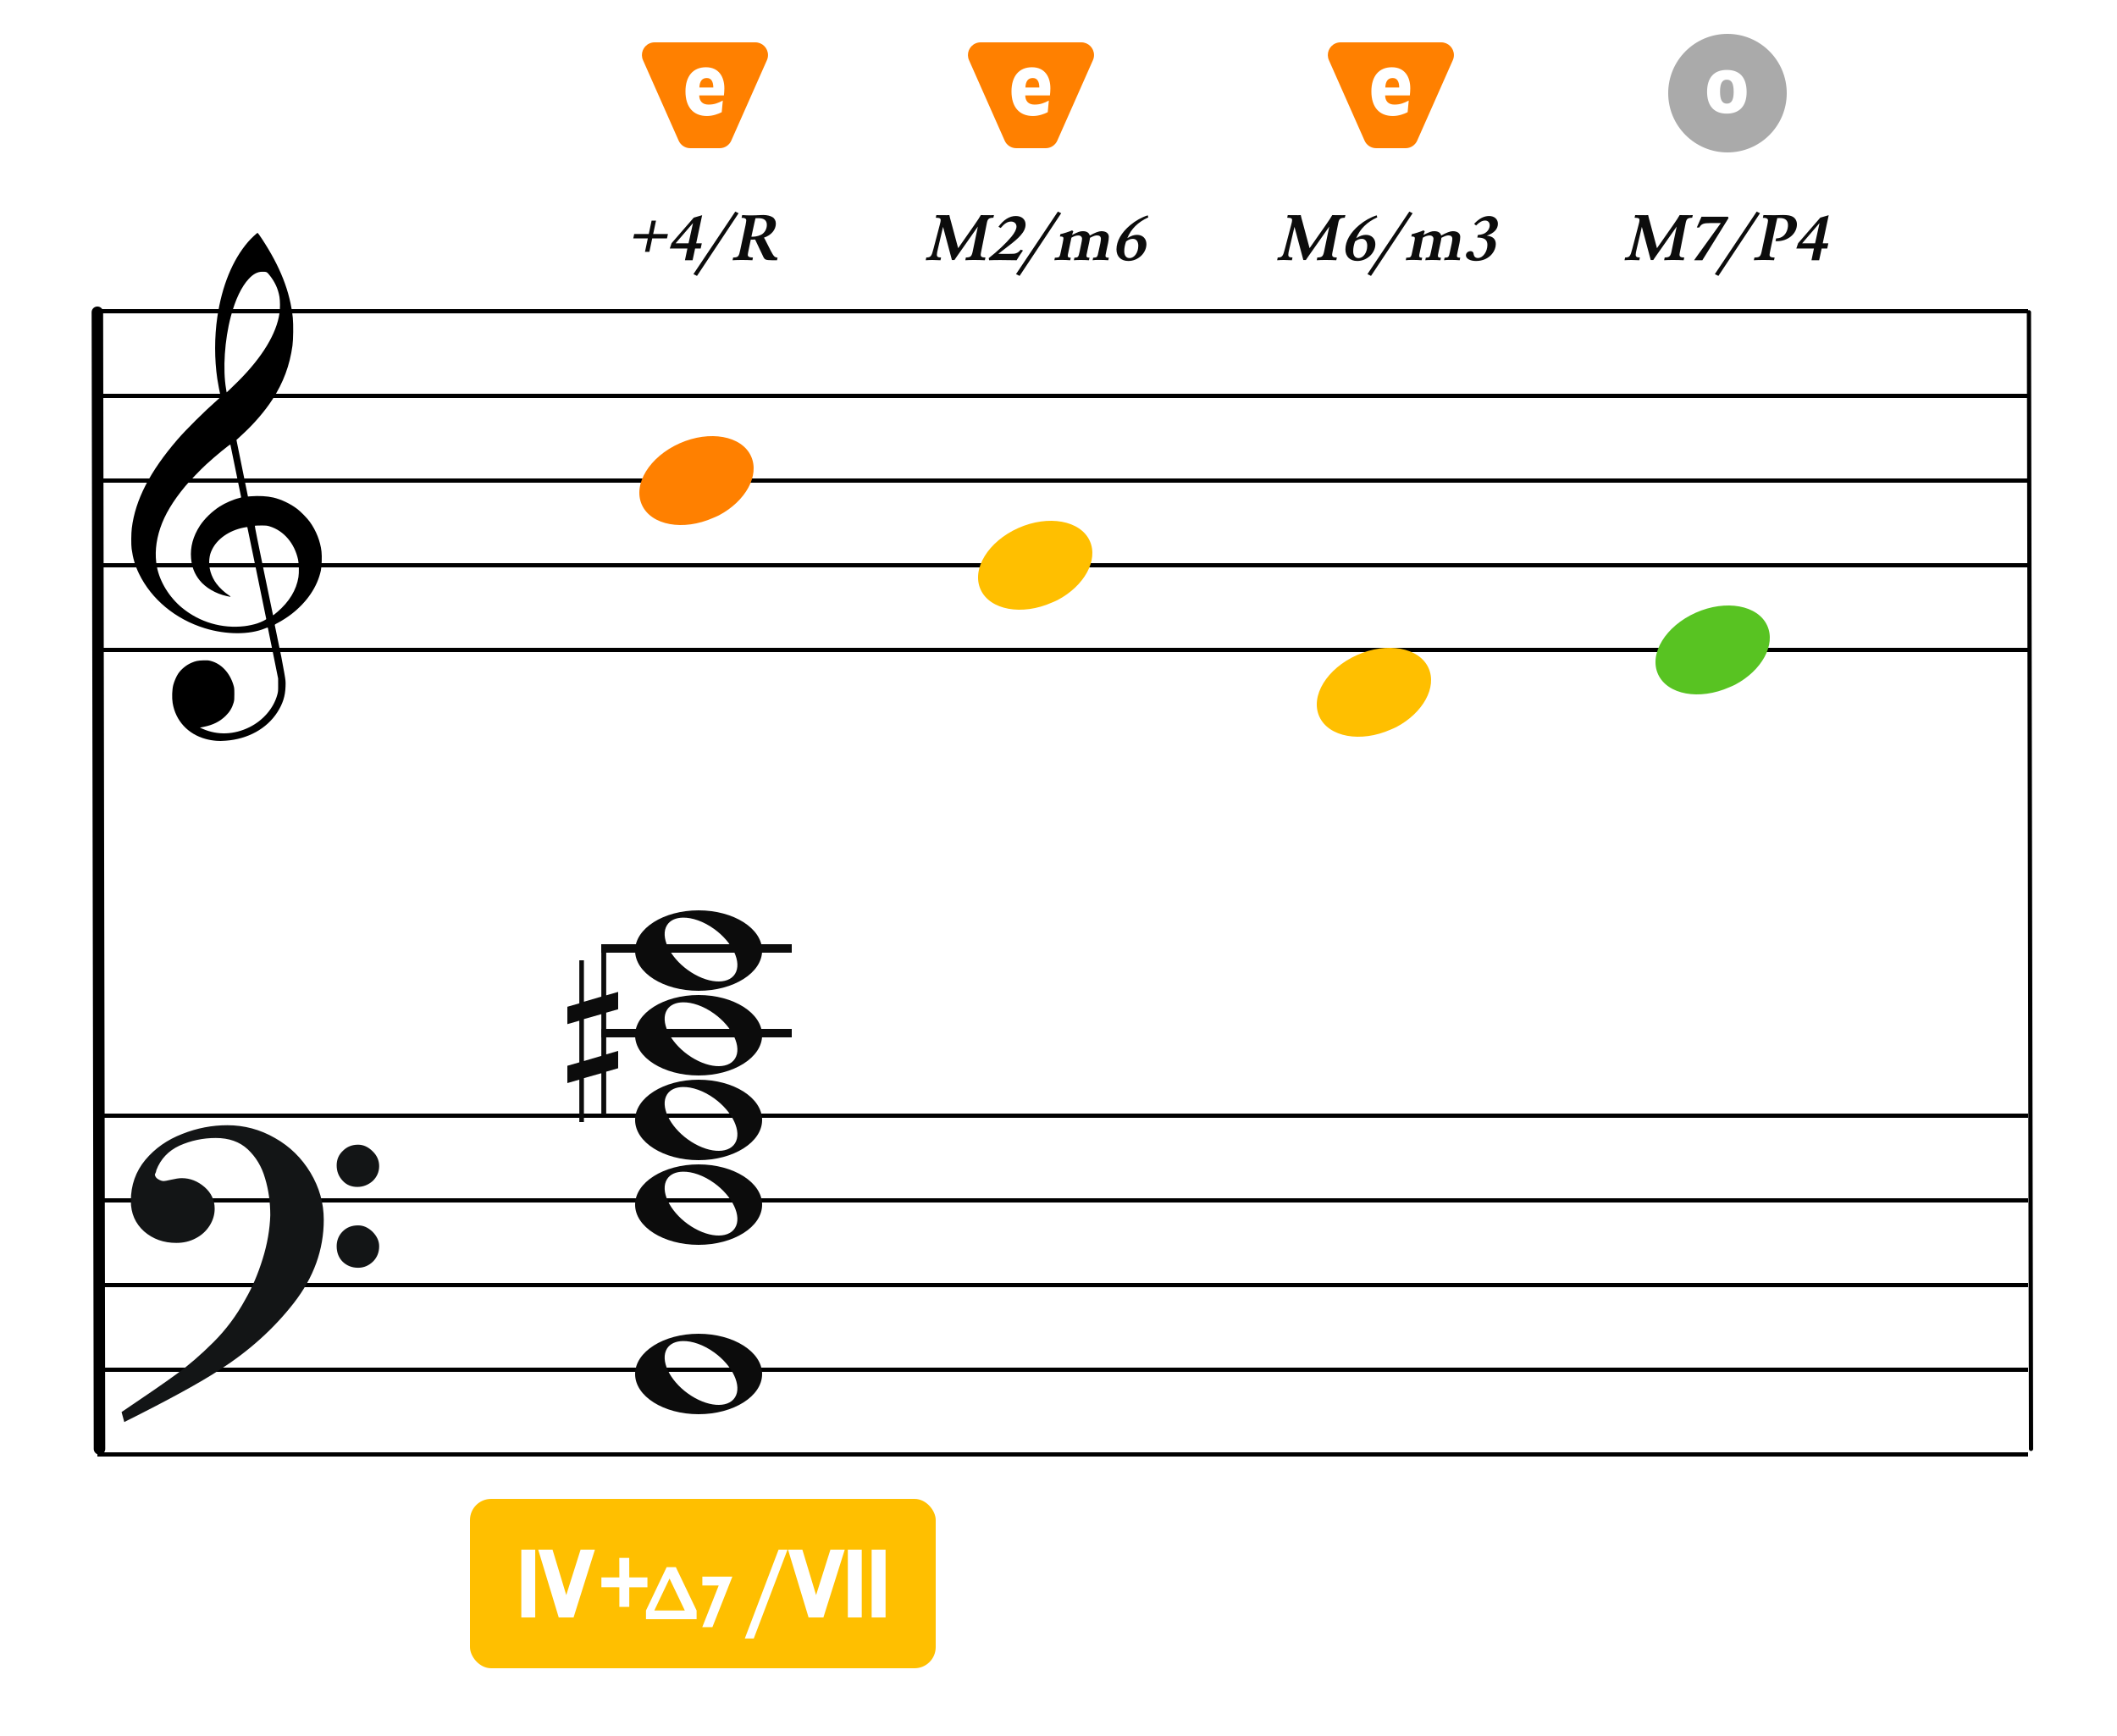 <?xml version="1.0" encoding="UTF-8"?>
<svg width="500px" height="410px" viewBox="0 0 500 410" version="1.1" xmlns="http://www.w3.org/2000/svg" xmlns:xlink="http://www.w3.org/1999/xlink">
    <title>M5-haromize1-max</title>
    <g id="M5-haromize1-max" stroke="none" stroke-width="1" fill="none" fill-rule="evenodd">
        <rect fill="#FFFFFF" x="0" y="0" width="500" height="410"></rect>
        <g id="五線譜" transform="translate(23, 63)" stroke="#000000">
            <line x1="0" y1="10.5" x2="456" y2="10.5" id="horizon"></line>
            <line x1="0" y1="30.5" x2="456" y2="30.5" id="horizon"></line>
            <line x1="0" y1="50.5" x2="456" y2="50.5" id="horizon"></line>
            <line x1="0" y1="70.5" x2="456" y2="70.5" id="horizon"></line>
            <line x1="0" y1="90.5" x2="456" y2="90.5" id="horizon"></line>
        </g>
        <g id="五線譜" transform="translate(23, 253)" stroke="#000000">
            <line x1="0" y1="10.5" x2="456" y2="10.5" id="horizon"></line>
            <line x1="0" y1="30.5" x2="456" y2="30.5" id="horizon"></line>
            <line x1="0" y1="50.5" x2="456" y2="50.5" id="horizon"></line>
            <line x1="0" y1="70.5" x2="456" y2="70.5" id="horizon"></line>
            <line x1="0" y1="90.5" x2="456" y2="90.5" id="horizon"></line>
        </g>
        <line x1="-111.5" y1="208.25" x2="156.937" y2="207.75" id="bar" stroke="#000000" stroke-width="2.722" stroke-linecap="round" stroke-linejoin="round" transform="translate(23, 208.25) rotate(90) translate(-23, -208.25) "></line>
        <line x1="344.698" y1="208.25" x2="613.135" y2="207.75" id="bar" stroke="#000000" stroke-linecap="round" stroke-linejoin="round" transform="translate(479.198, 208.25) rotate(90) translate(-479.198, -208.25) "></line>
        <path d="M51.162,174.963 C50.266,174.896 49.404,174.751 48.59,174.529 C44.375,173.385 41.455,170.207 40.775,166.019 C40.575,164.792 40.642,162.872 40.923,161.776 C41.137,160.937 41.656,159.738 42.074,159.113 C42.779,158.062 43.984,157.067 45.186,156.549 C46.174,156.121 46.706,156.008 47.952,155.964 C48.94,155.927 49.184,155.943 49.755,156.091 C52.243,156.73 54.258,158.863 55.132,161.784 C55.329,162.444 55.347,162.611 55.351,163.909 C55.354,165.141 55.333,165.398 55.178,165.946 C54.834,167.163 54.246,168.144 53.307,169.061 C51.932,170.409 50.321,171.218 48.146,171.658 L47.213,171.848 L47.875,172.136 C51.41,173.69 55.323,173.54 58.971,171.717 C62.164,170.123 64.633,167.238 65.482,164.11 C65.688,163.354 65.7,163.215 65.694,161.776 L65.688,160.247 L64.496,154.331 C63.841,151.077 63.287,148.355 63.266,148.281 C63.23,148.166 63.148,148.182 62.582,148.418 C58.926,149.945 53.394,149.925 48.345,148.368 C41.428,146.235 35.782,141.554 32.839,135.514 C31.921,133.627 31.385,131.824 31.088,129.619 C30.955,128.626 30.976,125.997 31.129,124.748 C31.949,118.066 35.398,111.366 41.901,103.82 C43.925,101.472 48.355,97.078 51.323,94.473 C52.113,93.781 52.146,93.737 52.085,93.513 C51.948,92.994 51.471,90.478 51.323,89.492 C50.64,84.894 50.641,79.555 51.327,74.883 C52.404,67.543 54.928,61.375 58.602,57.114 C59.272,56.336 60.69,55 60.845,55 C60.895,55 61.325,55.589 61.798,56.309 C66.195,62.971 68.521,68.905 69.157,75.07 C69.315,76.612 69.271,80.229 69.075,81.64 C68.431,86.296 66.928,90.337 64.35,94.34 C62.665,96.961 60.126,99.939 57.535,102.34 C56.944,102.888 56.321,103.465 56.152,103.623 L55.846,103.909 L57.203,110.585 L58.559,117.263 L59.231,117.211 C61.12,117.059 63.116,117.17 64.543,117.503 C66.442,117.949 68.58,118.966 70.179,120.183 C71.071,120.863 72.556,122.382 73.183,123.257 C74.682,125.347 75.66,127.839 75.933,130.258 C76.069,131.455 75.988,133.783 75.78,134.751 C74.957,138.583 72.521,142.186 68.81,145.057 C67.892,145.767 66.554,146.624 65.582,147.127 C64.924,147.468 64.867,147.514 64.91,147.692 C64.993,148.029 66.048,153.157 66.442,155.136 C66.649,156.175 66.967,157.896 67.15,158.96 C67.472,160.832 67.482,160.929 67.438,162.139 C67.36,164.439 66.782,166.237 65.478,168.256 C62.993,172.1 58.541,174.551 53.349,174.933 C52.252,175.013 51.899,175.019 51.162,174.963 Z M57.745,147.885 C58.722,147.77 59.959,147.504 60.761,147.234 C61.743,146.905 62.928,146.32 62.881,146.187 C62.859,146.128 61.855,141.232 60.649,135.304 C59.443,129.377 58.437,124.508 58.413,124.484 C58.39,124.46 57.989,124.516 57.523,124.611 C54.107,125.303 51.304,127.262 50.076,129.816 C49.689,130.621 49.541,131.148 49.441,132.068 C49.229,134.023 49.858,136.17 51.144,137.872 C51.893,138.865 53.034,139.926 54.081,140.606 C54.482,140.866 54.559,140.994 54.278,140.933 C54.18,140.913 53.836,140.838 53.514,140.77 C50.981,140.223 48.532,138.79 47.143,137.047 C45.923,135.514 45.304,133.92 45.127,131.848 C44.901,129.207 45.593,126.661 47.211,124.165 C48.256,122.553 50.06,120.798 51.867,119.636 C53.176,118.793 55.16,117.933 56.512,117.622 C56.759,117.566 56.961,117.493 56.961,117.463 C56.961,117.376 54.457,105.124 54.415,105.007 C54.354,104.835 50.96,107.619 48.673,109.714 C47.412,110.87 44.728,113.664 43.754,114.836 C40.813,118.373 38.913,121.555 37.85,124.716 C36.782,127.904 36.516,130.972 37.062,133.876 C37.726,137.406 40.003,141.1 43.048,143.588 C47.184,146.965 52.451,148.505 57.745,147.885 Z M65.505,144.528 C68.324,142.107 69.992,139.353 70.485,136.313 C70.651,135.294 70.607,133.145 70.405,132.195 C69.58,128.346 67.061,125.374 63.741,124.333 C63.087,124.127 62.936,124.111 61.647,124.109 C60.83,124.109 60.23,124.139 60.189,124.187 C60.148,124.234 60.991,128.463 62.301,134.771 C63.5,140.548 64.482,145.285 64.484,145.299 C64.492,145.363 64.835,145.103 65.505,144.528 Z M56.284,90.016 C61.959,84.335 65.313,78.803 66.012,73.963 C66.169,72.873 66.167,71.096 66.006,70.127 C65.684,68.195 64.896,66.498 63.556,64.862 C63.024,64.212 62.944,64.178 61.938,64.18 C60.83,64.182 59.822,64.708 58.777,65.83 C57.044,67.684 55.596,70.715 54.529,74.707 C53.046,80.266 52.59,87.218 53.404,91.927 L53.531,92.671 L54.325,91.927 C54.761,91.517 55.641,90.658 56.284,90.016 Z" id="G-Clef" fill="#000000"></path>
        <g id="Note" transform="translate(150, 103)" fill="#FF8000">
            <path d="M9.193,2.294 C2.898,5.636 -0.455,11.685 1.608,16.236 C3.808,21.091 11.371,22.461 18.488,19.295 C25.606,16.129 29.595,9.618 27.395,4.764 C25.195,-0.091 17.631,-1.461 10.515,1.705 C10.07,1.903 9.612,2.07 9.193,2.294 Z" id="note" transform="translate(14.5, 10.5) rotate(-180) translate(-14.5, -10.5) "></path>
        </g>
        <g id="Note" transform="translate(230, 123)" fill="#FFBF00">
            <path d="M9.193,2.294 C2.898,5.636 -0.455,11.685 1.608,16.236 C3.808,21.091 11.371,22.461 18.488,19.295 C25.606,16.129 29.595,9.618 27.395,4.764 C25.195,-0.091 17.631,-1.461 10.515,1.705 C10.07,1.903 9.612,2.07 9.193,2.294 Z" id="note" transform="translate(14.5, 10.5) rotate(-180) translate(-14.5, -10.5) "></path>
        </g>
        <g id="Note" transform="translate(310, 153)" fill="#FFBF00">
            <path d="M9.193,2.294 C2.898,5.636 -0.455,11.685 1.608,16.236 C3.808,21.091 11.371,22.461 18.488,19.295 C25.606,16.129 29.595,9.618 27.395,4.764 C25.195,-0.091 17.631,-1.461 10.515,1.705 C10.07,1.903 9.612,2.07 9.193,2.294 Z" id="note" transform="translate(14.5, 10.5) rotate(-180) translate(-14.5, -10.5) "></path>
        </g>
        <g id="Note" transform="translate(390, 143)" fill="#58C322">
            <path d="M9.193,2.294 C2.898,5.636 -0.455,11.685 1.608,16.236 C3.808,21.091 11.371,22.461 18.488,19.295 C25.606,16.129 29.595,9.618 27.395,4.764 C25.195,-0.091 17.631,-1.461 10.515,1.705 C10.07,1.903 9.612,2.07 9.193,2.294 Z" id="note" transform="translate(14.5, 10.5) rotate(-180) translate(-14.5, -10.5) "></path>
        </g>
        <g id="F-Clef" transform="translate(29, 266)" fill="#131516" stroke="#131516" stroke-width="0.5">
            <path d="M-3.19744231e-14,67.596 C5.774,63.697 10.087,60.745 12.864,58.704 C15.642,56.7 18.566,54.186 21.563,51.198 C24.559,48.21 27.081,44.821 29.128,41.067 C30.736,38.298 32.125,35.091 33.258,31.447 C34.391,27.84 34.975,24.342 35.085,21.026 C35.085,17.928 34.683,14.977 33.842,12.207 C33.038,9.401 31.65,7.106 29.676,5.247 C27.703,3.425 25.144,2.514 21.965,2.514 C18.895,2.514 16.008,3.134 13.303,4.336 C10.635,5.575 8.735,7.543 7.675,10.312 C7.675,10.567 7.529,10.895 7.309,11.369 C7.382,11.952 7.675,12.389 8.223,12.717 C8.771,13.045 9.246,13.191 9.685,13.191 C9.904,13.191 10.525,13.082 11.476,12.863 C12.462,12.645 13.267,12.499 13.924,12.499 C15.861,12.499 17.579,13.191 19.151,14.539 C20.686,15.888 21.453,17.527 21.453,19.459 C21.453,20.843 21.051,22.155 20.283,23.358 C19.516,24.56 18.456,25.544 17.104,26.237 C15.752,26.965 14.253,27.293 12.645,27.293 C9.721,27.293 7.236,26.419 5.19,24.633 C3.18,22.811 2.156,20.516 2.156,17.637 C2.156,13.956 3.289,10.786 5.519,8.09 C7.784,5.393 10.635,3.389 14.144,2.041 C17.616,0.656 21.124,-4.33431069e-13 24.706,-4.33431069e-13 C28.616,-4.33431069e-13 32.344,0.984 35.816,2.988 C39.324,4.956 42.065,7.689 44.112,11.078 C46.159,14.503 47.219,18.147 47.219,22.082 C47.219,29.079 44.88,35.565 40.202,41.578 C35.524,47.59 29.749,52.801 22.842,57.247 C18.237,60.271 10.781,64.352 0.512,69.49 L-3.19744231e-14,67.596 Z M50.764,9.223 C50.764,7.912 51.239,6.818 52.189,5.944 C53.103,5.033 54.236,4.596 55.588,4.596 C56.757,4.596 57.854,5.106 58.84,6.09 C59.827,7.037 60.302,8.167 60.302,9.406 C60.302,10.717 59.791,11.847 58.84,12.758 C57.817,13.633 56.684,14.07 55.405,14.07 C54.053,14.07 52.956,13.633 52.079,12.649 C51.202,11.701 50.764,10.572 50.764,9.223 Z M50.764,28.318 C50.764,27.006 51.239,25.876 52.116,25.002 C53.029,24.091 54.162,23.654 55.588,23.654 C56.757,23.654 57.817,24.127 58.84,25.111 C59.791,26.095 60.302,27.152 60.302,28.318 C60.302,29.739 59.827,30.869 58.914,31.78 C57.963,32.691 56.867,33.164 55.588,33.164 C54.162,33.164 53.029,32.691 52.116,31.816 C51.239,30.941 50.764,29.775 50.764,28.318 Z"></path>
        </g>
        <g id="whole" transform="translate(150, 314)" fill="#0C0C0C" fill-rule="nonzero">
            <path d="M14.988,1 C6.708,1 0,5.273 0,10.513 C0,15.752 6.708,20 14.988,20 C23.268,20 30,15.752 30,10.513 C30,5.273 23.268,1 14.988,1 Z M11.325,2.723 C13.479,2.693 16.132,3.586 18.626,5.371 C23.06,8.544 25.285,13.322 23.597,16.015 C21.91,18.707 16.948,18.313 12.514,15.141 C8.08,11.968 5.855,7.189 7.542,4.497 C8.281,3.318 9.651,2.746 11.325,2.723 Z"></path>
        </g>
        <g id="whole" transform="translate(150, 234)" fill="#0C0C0C" fill-rule="nonzero">
            <path d="M14.988,1 C6.708,1 0,5.273 0,10.513 C0,15.752 6.708,20 14.988,20 C23.268,20 30,15.752 30,10.513 C30,5.273 23.268,1 14.988,1 Z M11.325,2.723 C13.479,2.693 16.132,3.586 18.626,5.371 C23.06,8.544 25.285,13.322 23.597,16.015 C21.91,18.707 16.948,18.313 12.514,15.141 C8.08,11.968 5.855,7.189 7.542,4.497 C8.281,3.318 9.651,2.746 11.325,2.723 Z"></path>
        </g>
        <g id="whole" transform="translate(150, 214)" fill="#0C0C0C" fill-rule="nonzero">
            <path d="M14.988,1 C6.708,1 0,5.273 0,10.513 C0,15.752 6.708,20 14.988,20 C23.268,20 30,15.752 30,10.513 C30,5.273 23.268,1 14.988,1 Z M11.325,2.723 C13.479,2.693 16.132,3.586 18.626,5.371 C23.06,8.544 25.285,13.322 23.597,16.015 C21.91,18.707 16.948,18.313 12.514,15.141 C8.08,11.968 5.855,7.189 7.542,4.497 C8.281,3.318 9.651,2.746 11.325,2.723 Z"></path>
        </g>
        <g id="do-line" transform="translate(142, 243)" fill="#0C0C0C" fill-rule="nonzero">
            <rect id="Rectangle" x="0" y="0" width="45" height="2"></rect>
        </g>
        <g id="do-line" transform="translate(142, 223)" fill="#0C0C0C" fill-rule="nonzero">
            <rect id="Rectangle" x="0" y="0" width="45" height="2"></rect>
        </g>
        <g id="sharp" transform="translate(134, 225)" fill="#0C0C0C" fill-rule="nonzero">
            <path d="M3.914,25.588 L3.914,15.682 L8.021,14.519 L8.021,24.375 L3.914,25.588 Z M12,23.192 L9.177,24.021 L9.177,14.165 L12,13.356 L12,9.262 L9.177,10.071 L9.177,0 L8.021,0 L8.021,10.376 L3.914,11.587 L3.914,1.794 L2.823,1.794 L2.823,11.96 L0,12.771 L0,16.874 L2.823,16.065 L2.823,25.902 L0,26.709 L0,30.795 L2.823,29.986 L2.823,40 L3.914,40 L3.914,29.628 L8.021,28.469 L8.021,38.212 L9.177,38.212 L9.177,28.103 L12,27.292 L12,23.192 Z"></path>
        </g>
        <g id="whole" transform="translate(150, 274)" fill="#0C0C0C" fill-rule="nonzero">
            <path d="M14.988,1 C6.708,1 0,5.273 0,10.513 C0,15.752 6.708,20 14.988,20 C23.268,20 30,15.752 30,10.513 C30,5.273 23.268,1 14.988,1 Z M11.325,2.723 C13.479,2.693 16.132,3.586 18.626,5.371 C23.06,8.544 25.285,13.322 23.597,16.015 C21.91,18.707 16.948,18.313 12.514,15.141 C8.08,11.968 5.855,7.189 7.542,4.497 C8.281,3.318 9.651,2.746 11.325,2.723 Z"></path>
        </g>
        <g id="whole" transform="translate(150, 254)" fill="#0C0C0C" fill-rule="nonzero">
            <path d="M14.988,1 C6.708,1 0,5.273 0,10.513 C0,15.752 6.708,20 14.988,20 C23.268,20 30,15.752 30,10.513 C30,5.273 23.268,1 14.988,1 Z M11.325,2.723 C13.479,2.693 16.132,3.586 18.626,5.371 C23.06,8.544 25.285,13.322 23.597,16.015 C21.91,18.707 16.948,18.313 12.514,15.141 C8.08,11.968 5.855,7.189 7.542,4.497 C8.281,3.318 9.651,2.746 11.325,2.723 Z"></path>
        </g>
        <g id="Degree" transform="translate(146, 45)" fill="#0C0C0C" fill-rule="nonzero">
            <path d="M7.372,14.48 L8.044,11.312 L11.532,11.312 L11.756,10.272 L8.268,10.272 L8.94,7.104 L7.9,7.104 L7.228,10.272 L3.788,10.272 L3.564,11.312 L7.004,11.312 L6.332,14.48 L7.372,14.48 Z M17.58,16.464 L18.172,13.696 L19.484,13.696 L19.756,12.464 L18.428,12.464 L19.836,5.824 L17.852,6.4 L12.62,12.432 L12.188,13.696 L16.348,13.696 L15.772,16.464 L17.58,16.464 Z M16.62,12.464 L13.564,12.464 L17.676,7.68 L16.62,12.464 Z M18.62,20.16 L28.444,5.36 L27.66,4.976 L17.772,19.744 L18.62,20.16 Z M37.516,16.464 L37.644,15.84 C36.94,15.776 36.748,15.568 36.012,14.176 L34.668,11.52 C34.62,11.424 34.588,11.376 34.572,11.36 L34.476,11.184 L34.444,11.12 C36.156,10.56 37.244,9.264 37.244,7.808 C37.244,7.152 36.956,6.592 36.46,6.288 C35.932,5.968 35.132,5.776 34.284,5.776 C34.172,5.776 33.98,5.776 33.724,5.792 C32.796,5.84 32.028,5.872 31.388,5.872 C30.684,5.872 30.172,5.856 29.292,5.792 L29.148,6.448 L29.324,6.448 C29.916,6.448 30.252,6.656 30.252,7.056 C30.252,7.2 30.156,7.776 30.076,8.208 L28.828,14.048 C28.54,15.536 28.332,15.776 27.324,15.808 L27.164,15.808 L27.02,16.464 C27.852,16.416 28.364,16.4 29.212,16.4 C30.124,16.4 30.732,16.416 31.708,16.464 L31.836,15.808 L31.644,15.808 C30.956,15.808 30.62,15.6 30.62,15.184 C30.62,15.024 30.684,14.608 30.812,14.048 L31.324,11.584 L31.548,11.6 L31.596,11.6 C31.788,11.6 31.964,11.584 32.348,11.568 L34.156,15.392 C34.588,16.368 34.732,16.432 36.364,16.464 L37.516,16.464 Z M31.74,10.912 C31.692,10.912 31.596,10.912 31.468,10.896 L32.156,7.728 C32.204,7.52 32.284,7.184 32.428,6.544 L33.084,6.528 C34.46,6.528 35.116,7.04 35.116,8.112 C35.116,8.912 34.764,9.68 34.172,10.176 C33.66,10.608 32.636,10.912 31.74,10.912 Z"></path>
        </g>
        <g id="Degree" transform="translate(218, 45)" fill="#0C0C0C" fill-rule="nonzero">
            <path d="M14.604,16.464 L14.748,15.808 L14.652,15.808 C13.931,15.808 13.627,15.632 13.627,15.168 L13.628,15.11 C13.631,14.97 13.654,14.83 13.851,13.856 L15.068,7.712 C15.259,6.72 15.531,6.48 16.444,6.432 L16.619,6.416 L16.764,5.792 C16.476,5.824 16.235,5.824 16.027,5.824 L15.371,5.808 L14.236,5.808 C14.008,5.807 13.873,5.803 13.659,5.792 C13.435,6.224 12.876,7.072 12.107,8.176 L8.3,13.616 L6.636,7.424 L6.428,6.672 C6.38,6.432 6.316,6.192 6.252,5.952 L6.22,5.792 C5.931,5.824 5.771,5.824 5.58,5.824 L4.795,5.808 L3.659,5.808 C3.546,5.807 3.446,5.803 3.147,5.792 L3.019,6.416 L3.228,6.432 C3.947,6.448 4.171,6.576 4.171,6.992 C4.171,7.248 4.123,7.472 3.916,8.256 L2.459,13.808 C2.043,15.504 1.804,15.808 0.811,15.808 L0.779,15.808 L0.635,16.464 C1.323,16.416 1.724,16.4 2.268,16.4 C2.844,16.4 3.163,16.416 4.123,16.464 L4.268,15.808 L4.22,15.808 C3.531,15.808 3.276,15.632 3.276,15.168 C3.276,14.88 3.34,14.48 3.531,13.712 L4.731,8.576 L6.827,16.416 L7.42,16.416 C7.548,16.208 7.628,16.096 8.075,15.456 L12.956,8.512 L11.787,14.144 C11.515,15.536 11.291,15.776 10.22,15.808 L10.123,15.808 L9.995,16.464 C10.7,16.416 11.195,16.4 12.011,16.4 C13.02,16.4 13.611,16.416 14.604,16.464 Z M22.108,16.464 C22.684,15.52 23.1,14.88 23.612,14.16 L23.084,13.952 C22.684,14.448 22.38,14.688 21.916,14.832 C21.58,14.936 21.421,14.956 20.226,14.959 L18.876,14.96 C18.62,14.959 18.257,14.955 17.788,14.944 C18.492,14.4 18.684,14.24 19.884,13.328 C21.612,12.016 22.396,11.328 23.036,10.608 C23.852,9.696 24.22,8.864 24.22,8.016 C24.22,6.8 23.308,6.016 21.916,6.016 C20.428,6.016 19.004,6.912 17.82,8.56 L18.348,8.848 C19.244,7.776 19.98,7.328 20.796,7.328 C21.548,7.328 22.076,7.808 22.076,8.512 C22.076,9.12 21.66,9.968 20.892,10.896 C19.644,12.416 17.58,14.368 15.516,15.968 L15.612,16.464 C16.444,16.432 17.1,16.416 18.3,16.416 C19.644,16.416 20.476,16.432 22.108,16.464 Z M22.812,20.16 L32.636,5.36 L31.852,4.976 L21.964,19.744 L22.812,20.16 Z M43.756,16.464 L43.884,15.856 L43.788,15.856 C43.308,15.856 43.1,15.744 43.1,15.456 C43.1,15.264 43.116,15.216 43.292,14.352 L43.708,12.4 C43.82,11.888 43.884,11.312 43.884,10.928 C43.884,10.096 43.212,9.6 42.124,9.6 C41.516,9.6 40.636,9.936 39.388,10.624 C39.212,9.952 38.652,9.6 37.756,9.6 C37.1,9.6 36.7,9.744 35.196,10.48 C35.324,10.08 35.34,10.016 35.5,9.616 L35.196,9.408 C34.636,9.68 33.02,10.208 32.46,10.288 L32.332,10.848 C33.02,10.864 33.164,10.944 33.164,11.312 C33.164,11.504 33.1,11.84 32.94,12.64 L32.572,14.352 C32.3,15.744 32.236,15.808 31.356,15.856 L31.148,15.856 L31.02,16.464 C31.564,16.4 31.916,16.384 32.62,16.384 C33.308,16.384 33.916,16.4 34.764,16.464 L34.892,15.856 L34.828,15.856 C34.38,15.856 34.188,15.728 34.188,15.44 C34.188,15.248 34.204,15.12 34.38,14.352 L35.052,11.136 C35.676,10.768 36.172,10.608 36.684,10.608 C37.196,10.608 37.564,10.928 37.564,11.392 C37.564,11.568 37.484,12.096 37.372,12.592 L37.004,14.352 C36.716,15.728 36.652,15.808 35.82,15.856 L35.756,15.856 L35.628,16.464 C36.204,16.416 36.556,16.4 37.212,16.4 C37.916,16.4 38.428,16.416 39.196,16.464 L39.324,15.856 L39.26,15.856 C38.812,15.856 38.604,15.728 38.604,15.456 C38.604,15.264 38.62,15.184 38.796,14.352 L39.244,12.256 C39.388,11.536 39.404,11.488 39.436,11.168 C40.3,10.72 40.7,10.592 41.116,10.592 C41.692,10.592 42.012,10.88 42.012,11.392 C42.012,11.664 41.964,12.016 41.868,12.512 L41.468,14.352 C41.196,15.728 41.132,15.808 40.284,15.856 L40.188,15.856 L40.06,16.464 C40.524,16.4 40.908,16.384 41.212,16.384 L41.836,16.384 C42.412,16.384 43.004,16.416 43.756,16.464 Z M48.508,16.64 C50.78,16.64 52.764,14.784 52.764,12.656 C52.764,11.344 51.868,10.464 50.54,10.464 C49.804,10.464 49.164,10.688 48.252,11.248 C49.132,9.072 50.764,7.456 53.212,6.336 L53.084,5.856 C51.612,6.32 50.236,7.104 48.94,8.176 C46.844,9.936 45.692,11.952 45.692,13.888 C45.692,15.6 46.764,16.64 48.508,16.64 Z M48.78,15.952 C47.996,15.952 47.532,15.36 47.532,14.336 C47.532,13.568 47.66,12.896 47.964,12.032 C48.524,11.6 49.02,11.408 49.564,11.408 C50.364,11.408 50.844,12.032 50.844,13.04 C50.844,14.656 49.916,15.952 48.78,15.952 Z"></path>
        </g>
        <g id="Degree" transform="translate(297, 45)" fill="#0C0C0C" fill-rule="nonzero">
            <path d="M18.604,16.464 L18.747,15.808 L18.651,15.808 C17.931,15.808 17.628,15.632 17.628,15.168 L17.628,15.11 C17.631,14.97 17.654,14.83 17.852,13.856 L19.067,7.712 C19.259,6.72 19.532,6.48 20.444,6.432 L20.619,6.416 L20.764,5.792 C20.476,5.824 20.235,5.824 20.027,5.824 L19.372,5.808 L18.235,5.808 C18.008,5.807 17.873,5.803 17.66,5.792 C17.436,6.224 16.875,7.072 16.108,8.176 L12.3,13.616 L10.636,7.424 L10.428,6.672 C10.38,6.432 10.316,6.192 10.252,5.952 L10.22,5.792 C9.931,5.824 9.771,5.824 9.579,5.824 L8.796,5.808 L7.66,5.808 C7.546,5.807 7.446,5.803 7.147,5.792 L7.019,6.416 L7.228,6.432 C7.947,6.448 8.171,6.576 8.171,6.992 C8.171,7.248 8.123,7.472 7.915,8.256 L6.46,13.808 C6.043,15.504 5.803,15.808 4.811,15.808 L4.779,15.808 L4.636,16.464 C5.324,16.416 5.723,16.4 6.268,16.4 C6.843,16.4 7.163,16.416 8.123,16.464 L8.268,15.808 L8.22,15.808 C7.532,15.808 7.276,15.632 7.276,15.168 C7.276,14.88 7.34,14.48 7.532,13.712 L8.732,8.576 L10.828,16.416 L11.419,16.416 C11.547,16.208 11.627,16.096 12.075,15.456 L16.956,8.512 L15.787,14.144 C15.515,15.536 15.291,15.776 14.22,15.808 L14.123,15.808 L13.995,16.464 C14.7,16.416 15.195,16.4 16.012,16.4 C17.02,16.4 17.611,16.416 18.604,16.464 Z M23.58,16.64 C25.852,16.64 27.836,14.784 27.836,12.656 C27.836,11.344 26.94,10.464 25.612,10.464 C24.876,10.464 24.236,10.688 23.324,11.248 C24.204,9.072 25.836,7.456 28.284,6.336 L28.156,5.856 C26.684,6.32 25.308,7.104 24.012,8.176 C21.916,9.936 20.764,11.952 20.764,13.888 C20.764,15.6 21.836,16.64 23.58,16.64 Z M23.852,15.952 C23.068,15.952 22.604,15.36 22.604,14.336 C22.604,13.568 22.732,12.896 23.036,12.032 C23.596,11.6 24.092,11.408 24.636,11.408 C25.436,11.408 25.916,12.032 25.916,13.04 C25.916,14.656 24.988,15.952 23.852,15.952 Z M26.812,20.16 L36.636,5.36 L35.852,4.976 L25.964,19.744 L26.812,20.16 Z M47.756,16.464 L47.884,15.856 L47.788,15.856 C47.308,15.856 47.1,15.744 47.1,15.456 C47.1,15.264 47.116,15.216 47.292,14.352 L47.708,12.4 C47.82,11.888 47.884,11.312 47.884,10.928 C47.884,10.096 47.212,9.6 46.124,9.6 C45.516,9.6 44.636,9.936 43.388,10.624 C43.212,9.952 42.652,9.6 41.756,9.6 C41.1,9.6 40.7,9.744 39.196,10.48 C39.324,10.08 39.34,10.016 39.5,9.616 L39.196,9.408 C38.636,9.68 37.02,10.208 36.46,10.288 L36.332,10.848 C37.02,10.864 37.164,10.944 37.164,11.312 C37.164,11.504 37.1,11.84 36.94,12.64 L36.572,14.352 C36.3,15.744 36.236,15.808 35.356,15.856 L35.148,15.856 L35.02,16.464 C35.564,16.4 35.916,16.384 36.62,16.384 C37.308,16.384 37.916,16.4 38.764,16.464 L38.892,15.856 L38.828,15.856 C38.38,15.856 38.188,15.728 38.188,15.44 C38.188,15.248 38.204,15.12 38.38,14.352 L39.052,11.136 C39.676,10.768 40.172,10.608 40.684,10.608 C41.196,10.608 41.564,10.928 41.564,11.392 C41.564,11.568 41.484,12.096 41.372,12.592 L41.004,14.352 C40.716,15.728 40.652,15.808 39.82,15.856 L39.756,15.856 L39.628,16.464 C40.204,16.416 40.556,16.4 41.212,16.4 C41.916,16.4 42.428,16.416 43.196,16.464 L43.324,15.856 L43.26,15.856 C42.812,15.856 42.604,15.728 42.604,15.456 C42.604,15.264 42.62,15.184 42.796,14.352 L43.244,12.256 C43.388,11.536 43.404,11.488 43.436,11.168 C44.3,10.72 44.7,10.592 45.116,10.592 C45.692,10.592 46.012,10.88 46.012,11.392 C46.012,11.664 45.964,12.016 45.868,12.512 L45.468,14.352 C45.196,15.728 45.132,15.808 44.284,15.856 L44.188,15.856 L44.06,16.464 C44.524,16.4 44.908,16.384 45.212,16.384 L45.836,16.384 C46.412,16.384 47.004,16.416 47.756,16.464 Z M51.612,16.64 C53.164,16.64 54.508,16.048 55.388,14.976 C55.964,14.288 56.284,13.44 56.284,12.64 C56.284,11.456 55.58,10.8 54.14,10.656 C55.868,10.08 56.78,9.104 56.78,7.84 C56.78,6.752 55.932,6.016 54.7,6.016 C53.468,6.016 52.316,6.624 51.164,7.872 L51.628,8.256 C52.412,7.456 53.084,7.088 53.772,7.088 C54.428,7.088 54.844,7.536 54.844,8.224 C54.844,8.768 54.588,9.312 54.156,9.728 C53.676,10.192 53.068,10.416 52.044,10.496 L51.916,11.104 C53.58,11.104 54.3,11.616 54.3,12.832 C54.3,14.448 53.228,15.936 52.06,15.936 C51.532,15.936 51.164,15.632 51.068,15.136 C50.988,14.672 50.988,14.672 50.892,14.576 C50.78,14.416 50.572,14.32 50.332,14.32 C49.708,14.32 49.228,14.752 49.228,15.312 C49.228,16.08 50.22,16.64 51.612,16.64 Z"></path>
        </g>
        <g id="Degree" transform="translate(381, 45)" fill="#0C0C0C" fill-rule="nonzero">
            <path d="M16.651,16.464 L16.796,15.808 L16.7,15.808 C15.979,15.808 15.675,15.632 15.675,15.168 L15.676,15.11 C15.679,14.97 15.702,14.83 15.899,13.856 L17.116,7.712 C17.308,6.72 17.579,6.48 18.491,6.432 L18.668,6.416 L18.811,5.792 C18.523,5.824 18.284,5.824 18.076,5.824 L17.419,5.808 L16.284,5.808 C16.056,5.807 15.921,5.803 15.707,5.792 C15.483,6.224 14.924,7.072 14.155,8.176 L10.348,13.616 L8.684,7.424 L8.476,6.672 C8.428,6.432 8.364,6.192 8.3,5.952 L8.268,5.792 C7.979,5.824 7.819,5.824 7.628,5.824 L6.843,5.808 L5.707,5.808 C5.594,5.807 5.494,5.803 5.196,5.792 L5.067,6.416 L5.276,6.432 C5.995,6.448 6.22,6.576 6.22,6.992 C6.22,7.248 6.171,7.472 5.963,8.256 L4.508,13.808 C4.091,15.504 3.852,15.808 2.86,15.808 L2.828,15.808 L2.683,16.464 C3.372,16.416 3.772,16.4 4.316,16.4 C4.891,16.4 5.212,16.416 6.171,16.464 L6.316,15.808 L6.268,15.808 C5.58,15.808 5.324,15.632 5.324,15.168 C5.324,14.88 5.388,14.48 5.58,13.712 L6.779,8.576 L8.876,16.416 L9.467,16.416 C9.595,16.208 9.675,16.096 10.123,15.456 L15.004,8.512 L13.835,14.144 C13.563,15.536 13.339,15.776 12.268,15.808 L12.171,15.808 L12.043,16.464 C12.748,16.416 13.243,16.4 14.059,16.4 C15.068,16.4 15.659,16.416 16.651,16.464 Z M21.068,16.464 L27.244,6.512 L27.132,6.192 L20.86,6.192 L19.756,8.736 L20.332,8.736 C20.876,7.856 21.276,7.696 23.052,7.68 L25.436,7.68 L19.772,15.536 C19.388,16.096 19.292,16.208 19.116,16.464 L21.068,16.464 Z M24.86,20.16 L34.684,5.36 L33.9,4.976 L24.012,19.744 L24.86,20.16 Z M37.996,16.464 L38.14,15.808 L37.884,15.808 C37.244,15.808 36.94,15.616 36.94,15.184 C36.94,15.04 37.02,14.624 37.132,14.048 L38.524,7.536 C38.556,7.344 38.62,7.088 38.764,6.512 C38.988,6.496 39.164,6.496 39.356,6.496 C40.652,6.496 41.292,7.056 41.292,8.176 C41.292,9.12 40.892,10.096 40.284,10.64 C39.804,11.072 39.276,11.28 38.492,11.312 L38.348,11.952 C38.492,11.968 38.556,11.968 38.668,11.968 C41.292,11.968 43.404,10.192 43.404,7.984 C43.404,7.2 43.052,6.56 42.428,6.192 C41.932,5.904 41.228,5.776 40.124,5.776 C39.836,5.776 39.628,5.776 39.404,5.792 C38.73,5.815 38.537,5.822 38.272,5.824 L37.719,5.824 C37.591,5.823 37.377,5.819 36.78,5.808 L36.279,5.808 C35.965,5.807 35.791,5.803 35.5,5.792 L35.356,6.448 L35.564,6.448 C36.236,6.448 36.572,6.656 36.572,7.088 C36.572,7.248 36.508,7.664 36.396,8.208 L35.148,14.048 C34.86,15.536 34.652,15.776 33.564,15.808 L33.372,15.808 L33.228,16.464 C34.028,16.416 34.54,16.4 35.484,16.4 C36.492,16.4 37.084,16.416 37.996,16.464 Z M48.652,16.464 L49.244,13.696 L50.556,13.696 L50.828,12.464 L49.5,12.464 L50.908,5.824 L48.924,6.4 L43.692,12.432 L43.26,13.696 L47.42,13.696 L46.844,16.464 L48.652,16.464 Z M47.692,12.464 L44.636,12.464 L48.748,7.68 L47.692,12.464 Z"></path>
        </g>
        <g id="ChBlock" transform="translate(111, 354)" fill="#FFBF00">
            <rect id="Rectangle-Copy" x="0" y="0" width="110" height="40" rx="5"></rect>
        </g>
        <g id="CS-Root" transform="translate(122, 366)" fill="#FFFFFF" fill-rule="nonzero">
            <path d="M4.412,16 L4.412,-0.008 L1.124,-0.008 L1.124,16 L4.412,16 Z M13.468,16 L18.508,-0.008 L15.124,-0.008 L11.74,10.72 L8.5,-0.008 L5.116,-0.008 L9.964,16 L13.468,16 Z" id="Combined-Shape"></path>
        </g>
        <g id="CS-Root" transform="translate(185, 366)" fill="#FFFFFF" fill-rule="nonzero">
            <path d="M-6.972,20.968 L0.996,-0.008 L-1.116,-0.008 L-9.084,20.968 L-6.972,20.968 Z M9.476,16 L14.516,-0.008 L11.132,-0.008 L7.748,10.72 L4.508,-0.008 L1.124,-0.008 L5.972,16 L9.476,16 Z M18.532,16 L18.532,-0.008 L15.244,-0.008 L15.244,16 L18.532,16 Z M24.156,16 L24.156,-0.008 L20.868,-0.008 L20.868,16 L24.156,16 Z" id="Combined-Shape"></path>
        </g>
        <path d="M148.624,379.502 L148.624,374.874 L152.913,374.874 L152.913,372.553 L148.624,372.553 L148.612,367.936 L146.269,367.936 L146.28,372.553 L142.038,372.553 L142.038,374.862 L146.28,374.874 L146.28,379.502 L148.624,379.502 Z M172.973,372.361 L168.257,384.295 L165.863,384.295 L169.751,374.449 L165.881,374.449 L165.881,372.361 L172.973,372.361 Z M159.626,370.126 L164.524,380.36 L164.524,382.411 L152.571,382.411 L152.571,380.36 L157.451,370.126 L159.626,370.126 Z M158.132,372.815 L154.538,380.36 L161.743,380.36 L158.132,372.815 Z" id="Combined-Shape" fill="#FFFFFF" fill-rule="nonzero"></path>
        <g id="Parity-Odd" transform="translate(394, 10)">
            <circle id="Oval" fill="#AAAAAA" fill-rule="evenodd" cx="14" cy="12" r="14"></circle>
            <path d="M13.844,16.835 C16.844,16.835 18.524,15.015 18.524,11.755 C18.524,8.315 16.924,6.515 13.844,6.515 C10.824,6.515 9.184,8.335 9.184,11.675 C9.184,15.015 10.824,16.835 13.844,16.835 Z M13.864,14.475 C12.744,14.475 12.244,13.595 12.244,11.635 C12.244,9.695 12.744,8.815 13.844,8.815 C14.964,8.815 15.464,9.675 15.464,11.675 C15.464,13.595 14.964,14.475 13.864,14.475 Z" id="Combined-Shape" fill="#FFFFFF" fill-rule="nonzero"></path>
        </g>
        <g id="Parity-Even" transform="translate(311, 10)">
            <g id="Even-Shell" transform="translate(1, 0)">
                <path d="M4.611,0 L28.389,0 C30.046,-3.04359188e-16 31.389,1.343 31.389,3 C31.389,3.419 31.302,3.833 31.132,4.215 L22.714,23.215 C22.233,24.3 21.158,25 19.971,25 L13.029,25 C11.842,25 10.767,24.3 10.286,23.215 L1.868,4.215 C1.197,2.7 1.88,0.928 3.395,0.257 C3.778,0.088 4.192,-8.11282856e-16 4.611,0 Z" id="Rectangle" fill="#FF8000"></path>
                <path d="M16.979,17.397 C18.333,17.397 19.654,16.914 20.46,16.495 L20.718,13.745 C19.633,14.336 18.677,14.701 17.345,14.701 C15.851,14.701 15.175,13.831 15.142,12.531 L20.975,12.531 C21.029,12.273 21.083,11.307 21.083,10.866 C21.083,8.148 19.772,5.882 16.732,5.882 C13.692,5.882 11.898,7.987 11.898,11.586 C11.898,15.249 13.714,17.397 16.979,17.397 Z M18.472,10.662 L15.185,10.662 C15.25,9.126 15.851,8.428 16.947,8.428 C18,8.428 18.462,9.287 18.472,10.662 Z" id="Combined-Shape" fill="#FFFFFF" fill-rule="nonzero"></path>
            </g>
        </g>
        <g id="Parity-Even" transform="translate(149, 10)">
            <g id="Even-Shell" transform="translate(1, 0)">
                <path d="M4.611,0 L28.389,0 C30.046,-3.04359188e-16 31.389,1.343 31.389,3 C31.389,3.419 31.302,3.833 31.132,4.215 L22.714,23.215 C22.233,24.3 21.158,25 19.971,25 L13.029,25 C11.842,25 10.767,24.3 10.286,23.215 L1.868,4.215 C1.197,2.7 1.88,0.928 3.395,0.257 C3.778,0.088 4.192,-8.11282856e-16 4.611,0 Z" id="Rectangle" fill="#FF8000"></path>
                <path d="M16.979,17.397 C18.333,17.397 19.654,16.914 20.46,16.495 L20.718,13.745 C19.633,14.336 18.677,14.701 17.345,14.701 C15.851,14.701 15.175,13.831 15.142,12.531 L20.975,12.531 C21.029,12.273 21.083,11.307 21.083,10.866 C21.083,8.148 19.772,5.882 16.732,5.882 C13.692,5.882 11.898,7.987 11.898,11.586 C11.898,15.249 13.714,17.397 16.979,17.397 Z M18.472,10.662 L15.185,10.662 C15.25,9.126 15.851,8.428 16.947,8.428 C18,8.428 18.462,9.287 18.472,10.662 Z" id="Combined-Shape" fill="#FFFFFF" fill-rule="nonzero"></path>
            </g>
        </g>
        <g id="Parity-Even" transform="translate(226, 10)">
            <g id="Even-Shell" transform="translate(1, 0)">
                <path d="M4.611,0 L28.389,0 C30.046,-3.04359188e-16 31.389,1.343 31.389,3 C31.389,3.419 31.302,3.833 31.132,4.215 L22.714,23.215 C22.233,24.3 21.158,25 19.971,25 L13.029,25 C11.842,25 10.767,24.3 10.286,23.215 L1.868,4.215 C1.197,2.7 1.88,0.928 3.395,0.257 C3.778,0.088 4.192,-8.11282856e-16 4.611,0 Z" id="Rectangle" fill="#FF8000"></path>
                <path d="M16.979,17.397 C18.333,17.397 19.654,16.914 20.46,16.495 L20.718,13.745 C19.633,14.336 18.677,14.701 17.345,14.701 C15.851,14.701 15.175,13.831 15.142,12.531 L20.975,12.531 C21.029,12.273 21.083,11.307 21.083,10.866 C21.083,8.148 19.772,5.882 16.732,5.882 C13.692,5.882 11.898,7.987 11.898,11.586 C11.898,15.249 13.714,17.397 16.979,17.397 Z M18.472,10.662 L15.185,10.662 C15.25,9.126 15.851,8.428 16.947,8.428 C18,8.428 18.462,9.287 18.472,10.662 Z" id="Combined-Shape" fill="#FFFFFF" fill-rule="nonzero"></path>
            </g>
        </g>
    </g>
</svg>
